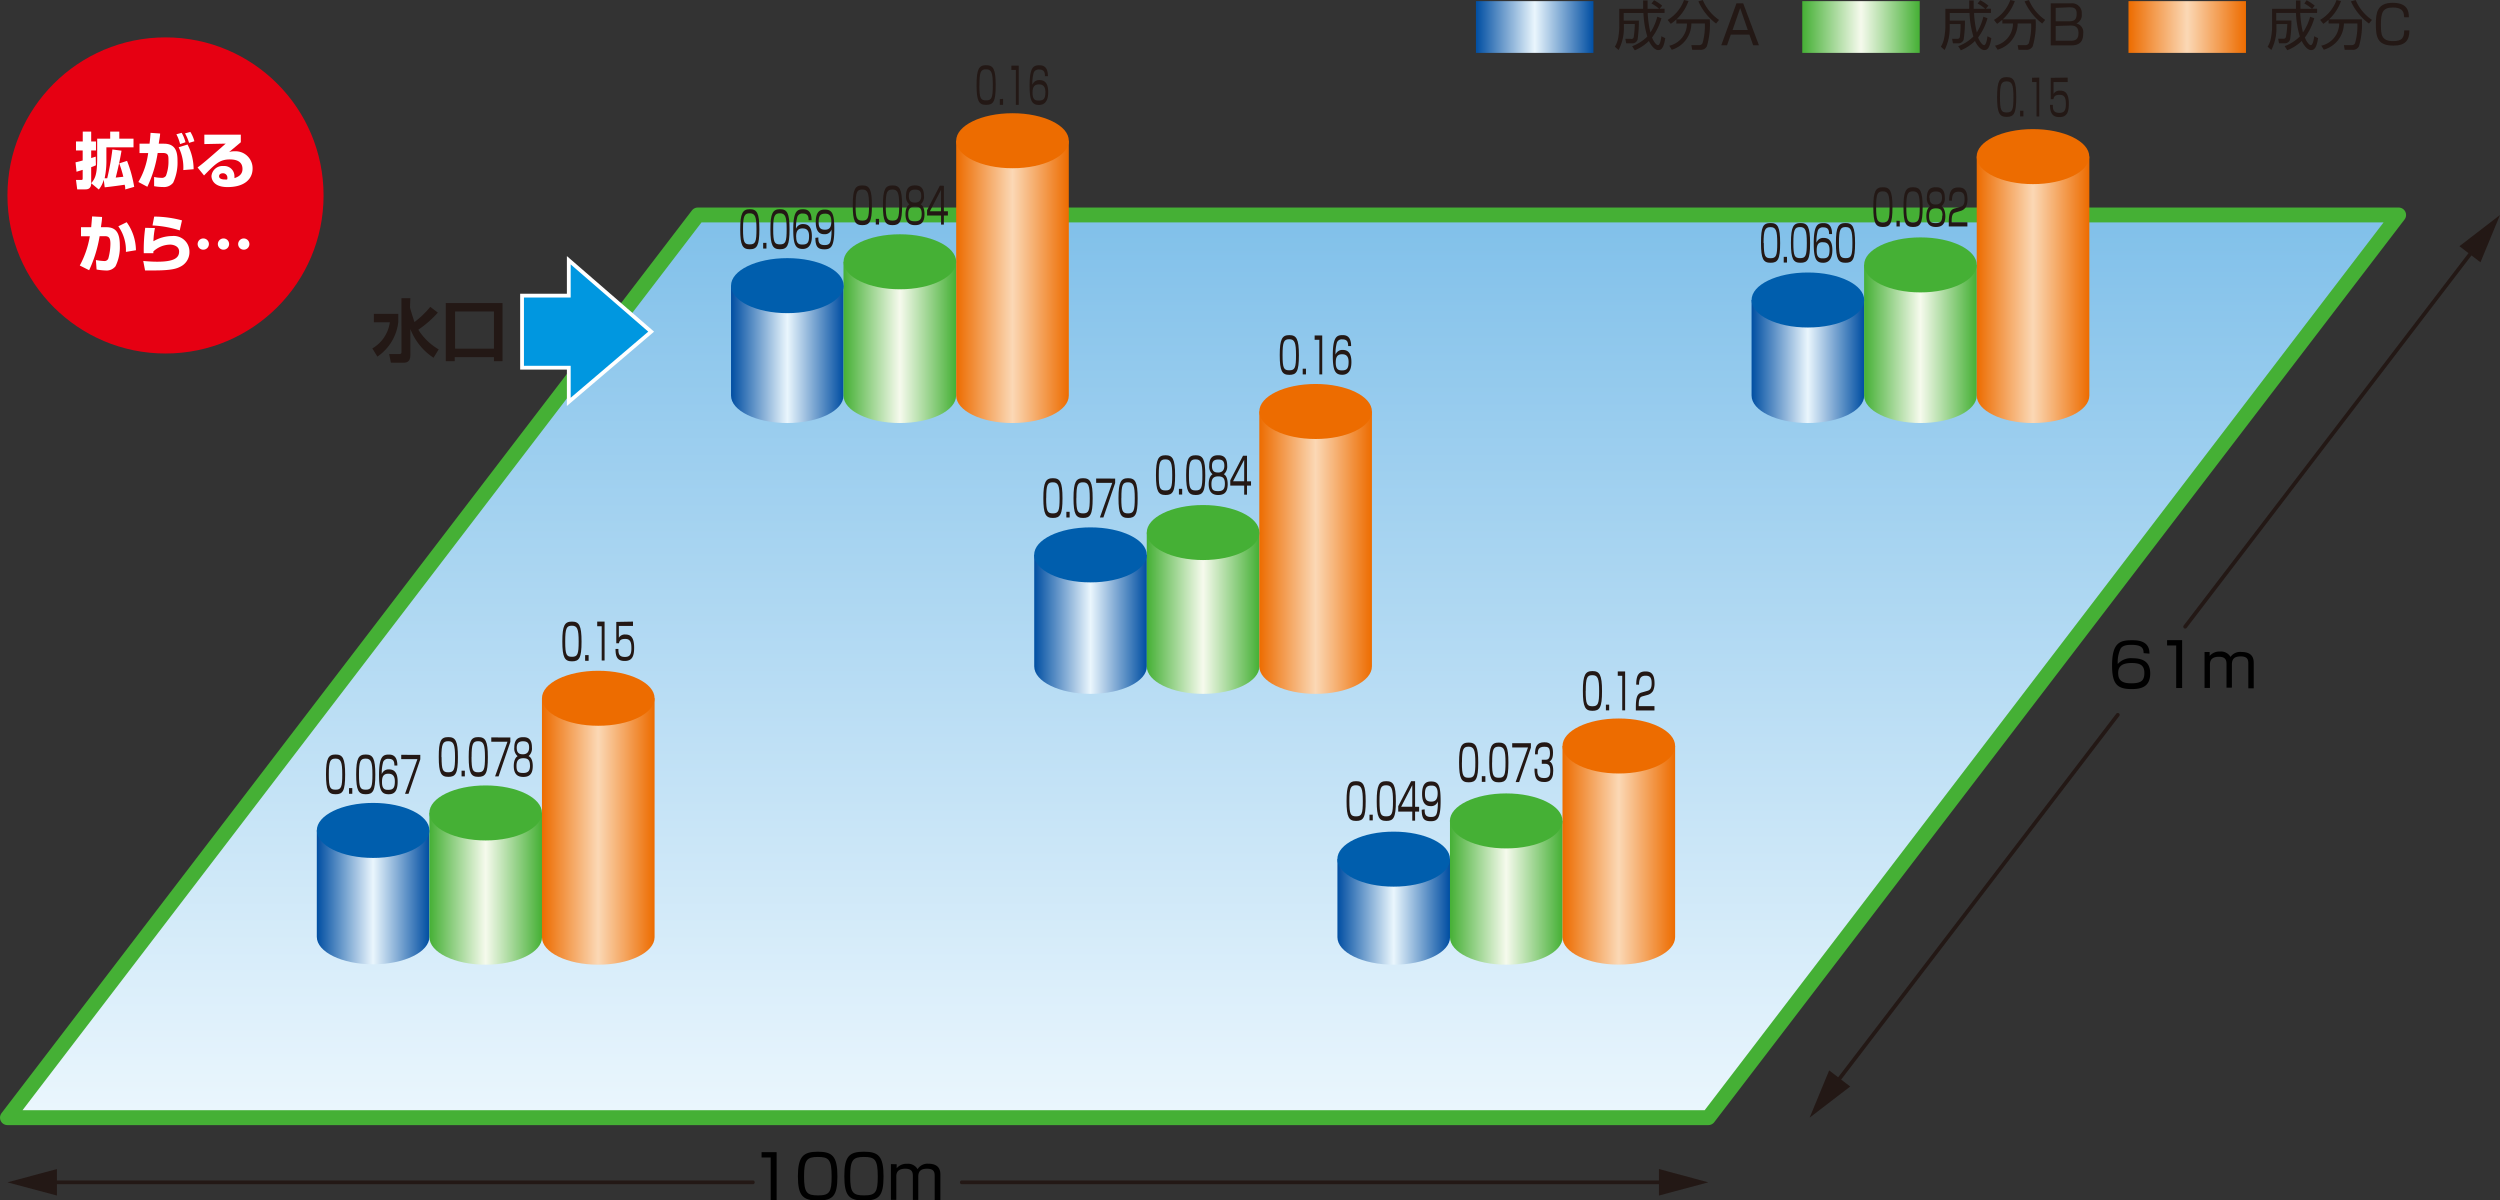 <svg xmlns="http://www.w3.org/2000/svg" xmlns:xlink="http://www.w3.org/1999/xlink" viewBox="0 0 328.99 157.98"><rect x="0" y="0" width="328.99" height="157.98" fill="#333333" stroke="none"/><defs><style>.cls-1{isolation:isolate;}.cls-2{stroke:#45b035;stroke-width:1.96px;fill:url(#linear-gradient);}.cls-2,.cls-9{stroke-linecap:round;stroke-linejoin:round;}.cls-3{fill:#231815;}.cls-4,.cls-6,.cls-9{fill:none;}.cls-4{stroke:#fff;stroke-width:2px;}.cls-5{fill:#0097e0;}.cls-6{stroke:#0097e0;}.cls-7{fill:#e60012;}.cls-8{fill:#fff;}.cls-9{stroke:#231815;stroke-width:0.5px;}.cls-10{fill:url(#linear-gradient-2);}.cls-11{fill:url(#名称未設定グラデーション_22);}.cls-12{fill:url(#名称未設定グラデーション_32);}.cls-13{fill:#005ead;}.cls-14{fill:#45b035;}.cls-15{fill:#ed6c00;}.cls-16{mix-blend-mode:multiply;}.cls-17{fill:url(#linear-gradient-3);}.cls-18{fill:url(#名称未設定グラデーション_22-2);}.cls-19{fill:url(#名称未設定グラデーション_32-2);}.cls-20{fill:url(#linear-gradient-4);}.cls-21{fill:url(#名称未設定グラデーション_22-3);}.cls-22{fill:url(#名称未設定グラデーション_32-3);}.cls-23{fill:url(#linear-gradient-5);}.cls-24{fill:url(#名称未設定グラデーション_22-4);}.cls-25{fill:url(#名称未設定グラデーション_32-4);}.cls-26{fill:url(#linear-gradient-6);}.cls-27{fill:url(#名称未設定グラデーション_22-5);}.cls-28{fill:url(#名称未設定グラデーション_32-5);}.cls-29{fill:url(#linear-gradient-7);}.cls-30{fill:url(#名称未設定グラデーション_22-6);}.cls-31{fill:url(#名称未設定グラデーション_32-6);}</style><linearGradient id="linear-gradient" x1="143.9" y1="146.5" x2="143.9" y2="30.48" gradientTransform="matrix(1, 0, -0.27, 1, 37.99, -0.2)" gradientUnits="userSpaceOnUse"><stop offset="0" stop-color="#eaf6fd"/><stop offset="1" stop-color="#82c1ea"/></linearGradient><linearGradient id="linear-gradient-2" x1="521.91" y1="41.64" x2="536.72" y2="41.64" gradientTransform="translate(-291.41 6.13)" gradientUnits="userSpaceOnUse"><stop offset="0" stop-color="#004ea2"/><stop offset="0.5" stop-color="#eaf6fd"/><stop offset="1" stop-color="#004ea2"/></linearGradient><linearGradient id="名称未設定グラデーション_22" x1="536.72" y1="39.34" x2="551.53" y2="39.34" gradientTransform="translate(-291.41 6.13)" gradientUnits="userSpaceOnUse"><stop offset="0" stop-color="#45b035"/><stop offset="0.5" stop-color="#f6faed"/><stop offset="1" stop-color="#45b035"/></linearGradient><linearGradient id="名称未設定グラデーション_32" x1="125.83" y1="32.67" x2="140.64" y2="32.67" gradientTransform="translate(134.3 5.67)" gradientUnits="userSpaceOnUse"><stop offset="0" stop-color="#ed6c00"/><stop offset="0.5" stop-color="#fbd8b5"/><stop offset="1" stop-color="#ed6c00"/></linearGradient><linearGradient id="linear-gradient-3" x1="581.16" y1="42.8" x2="595.98" y2="42.8" gradientTransform="translate(-405.17 77.4)" xlink:href="#linear-gradient-2"/><linearGradient id="名称未設定グラデーション_22-2" x1="595.98" y1="40.28" x2="610.79" y2="40.28" gradientTransform="translate(-405.17 77.4)" xlink:href="#名称未設定グラデーション_22"/><linearGradient id="名称未設定グラデーション_32-2" x1="260.13" y1="35.82" x2="274.94" y2="35.82" gradientTransform="translate(-54.51 76.94)" xlink:href="#名称未設定グラデーション_32"/><linearGradient id="linear-gradient-4" x1="640.42" y1="40.6" x2="655.23" y2="40.6" gradientTransform="translate(-504.32 41.77)" xlink:href="#linear-gradient-2"/><linearGradient id="名称未設定グラデーション_22-3" x1="655.23" y1="39.13" x2="670.05" y2="39.13" gradientTransform="translate(-504.32 41.77)" xlink:href="#名称未設定グラデーション_22"/><linearGradient id="名称未設定グラデーション_32-3" x1="165.72" y1="67.26" x2="180.54" y2="67.26" gradientTransform="translate(0 5.67)" xlink:href="#名称未設定グラデーション_32"/><linearGradient id="linear-gradient-5" x1="699.67" y1="40.7" x2="714.49" y2="40.7" gradientTransform="translate(-603.47 6.13)" xlink:href="#linear-gradient-2"/><linearGradient id="名称未設定グラデーション_22-4" x1="714.49" y1="39.13" x2="729.3" y2="39.13" gradientTransform="translate(-603.47 6.13)" xlink:href="#名称未設定グラデーション_22"/><linearGradient id="名称未設定グラデーション_32-4" x1="71.32" y1="102.9" x2="86.14" y2="102.9" gradientTransform="translate(54.51 -65.6)" xlink:href="#名称未設定グラデーション_32"/><linearGradient id="linear-gradient-6" x1="758.93" y1="40.91" x2="773.74" y2="40.91" gradientTransform="translate(-717.24 77.4)" xlink:href="#linear-gradient-2"/><linearGradient id="名称未設定グラデーション_22-5" x1="773.74" y1="39.76" x2="788.56" y2="39.76" gradientTransform="translate(-717.24 77.4)" xlink:href="#名称未設定グラデーション_22"/><linearGradient id="名称未設定グラデーション_32-5" x1="205.62" y1="103.95" x2="220.43" y2="103.95" gradientTransform="translate(-134.3 5.67)" xlink:href="#名称未設定グラデーション_32"/><linearGradient id="linear-gradient-7" x1="194.23" y1="3.55" x2="209.7" y2="3.55" gradientTransform="matrix(1, 0, 0, 1, 0, 0)" xlink:href="#linear-gradient-2"/><linearGradient id="名称未設定グラデーション_22-6" x1="237.17" y1="3.55" x2="252.63" y2="3.55" gradientTransform="matrix(1, 0, 0, 1, 0, 0)" xlink:href="#名称未設定グラデーション_22"/><linearGradient id="名称未設定グラデーション_32-6" x1="280.1" y1="3.55" x2="295.56" y2="3.55" gradientTransform="matrix(1, 0, 0, 1, 0, 0)" xlink:href="#名称未設定グラデーション_32"/></defs><title>p2_1</title><g class="cls-1"><g id="レイヤー_2" data-name="レイヤー 2"><g id="レイヤー_1-2" data-name="レイヤー 1"><polygon class="cls-2" points="224.81 147.08 0.98 147.08 91.83 28.29 315.65 28.29 224.81 147.08"/><path class="cls-3" d="M49.2,41.5h3.21v1.12a6.34,6.34,0,0,1-2.75,4.51L49,46.05a4.71,4.71,0,0,0,2.3-3.44H49.2Zm4.76-1a1.11,1.11,0,0,0,0,.17c0,.12.57,1.88.58,1.91a11.84,11.84,0,0,0,2.08-2l1,.76a14.18,14.18,0,0,1-2.57,2.25,7.82,7.82,0,0,0,2.68,2.59l-.68,1.1A8,8,0,0,1,54,43.5v3.43c0,.85-.45,1-.89,1H51.44l-.23-1.14h1.36c.17,0,.26-.08.26-.24V39.44H54Z" transform="translate(0 -0.2)"/><path class="cls-3" d="M65,47.73V47.2H59.84v.53H58.66V40.08h7.47v7.65Zm-5.11-6.54v4.89H65V41.19Z" transform="translate(0 -0.2)"/><polygon class="cls-4" points="84.54 43.64 75.6 35.89 75.6 39.65 69.45 39.65 69.45 47.64 75.6 47.64 75.6 51.26 84.54 43.64"/><polygon class="cls-5" points="84.54 43.64 75.6 35.89 75.6 39.65 69.45 39.65 69.45 47.64 75.6 47.64 75.6 51.26 84.54 43.64"/><polygon class="cls-6" points="84.54 43.64 75.6 35.89 75.6 39.65 69.45 39.65 69.45 47.64 75.6 47.64 75.6 51.26 84.54 43.64"/><circle class="cls-7" cx="21.78" cy="25.72" r="20.8"/><path class="cls-8" d="M12.62,21.95a6.16,6.16,0,0,1-.62.25v2.13c0,.79-.57.79-.78.79H10.16L10,23.88h.59c.26,0,.29,0,.29-.26V22.55l-.81.25-.13-1.24c.27-.06.44-.1.94-.24V20H10V18.82h.89v-1.3H12v1.3h.63V20H12v1l.6-.19Zm4.1-.58a17,17,0,0,1,.94,3.42l-1.18.34c0-.25,0-.39-.08-.62-.38.06-1.81.26-2.62.34l-.13-1A3.29,3.29,0,0,1,13,25.14l-1-.83c.45-.54.79-1,.79-3.22V18.45H14.5v-.93h1.2v.93h1.87v1.14H14v1.53a11.2,11.2,0,0,1-.23,2.54l.34,0a34,34,0,0,0,.68-3.79l1.2.16c-.25,1.58-.73,3.4-.76,3.54l1-.11a15,15,0,0,0-.54-1.76Z" transform="translate(0 -0.2)"/><path class="cls-8" d="M21.07,17.77c0,.31-.08.66-.18,1.34h.69c1.59,0,1.78,1.18,1.78,2.26a6.27,6.27,0,0,1-.57,2.87,1.53,1.53,0,0,1-1.35.57,6.17,6.17,0,0,1-1.16-.11l0-1.21a4.71,4.71,0,0,0,.94.11.63.63,0,0,0,.62-.27,5.25,5.25,0,0,0,.33-2c0-.64,0-1-.78-1h-.64a15.9,15.9,0,0,1-1.36,4.45l-1.18-.63a10.06,10.06,0,0,0,1.29-3.81l-1.14,0V19.11h1.32c.07-.58.11-1.06.13-1.43Zm2.63,1.39a5.62,5.62,0,0,0-.49-1.29l.7-.19a5,5,0,0,1,.5,1.24Zm.42,3.42a6,6,0,0,0-.61-3l1.17-.36a7.09,7.09,0,0,1,.8,3.25ZM24.88,19a6.11,6.11,0,0,0-.53-1.25l.7-.19a4.34,4.34,0,0,1,.53,1.23Z" transform="translate(0 -0.2)"/><path class="cls-8" d="M31.69,17.92v1l-1.54,1.29a2,2,0,0,1,.71-.1,2.24,2.24,0,0,1,2.38,2.28c0,1.32-1,2.43-3.3,2.43-2.07,0-2.11-1.29-2.11-1.46a1.45,1.45,0,0,1,1.58-1.31,1.33,1.33,0,0,1,1.44,1.32,1.54,1.54,0,0,1,0,.27c.68-.21,1.06-.59,1.06-1.2s-.3-1.26-1.66-1.26-1.93.61-3.4,2.11L26,22.24c.66-.5,1-.76,3.7-3.14l-2.81.06V17.92Zm-1.77,5.69a.57.57,0,0,0-.58-.61c-.3,0-.51.15-.51.39,0,.41.58.43.76.43a1.46,1.46,0,0,0,.3,0A.75.75,0,0,0,29.93,23.61Z" transform="translate(0 -0.2)"/><path class="cls-8" d="M13.43,28.75c0,.37-.07.78-.15,1.35H14c1.35,0,1.77.87,1.77,2.42a5.67,5.67,0,0,1-.57,2.72,1.49,1.49,0,0,1-1.23.56,9.39,9.39,0,0,1-1.26-.13l-.09-1.25a7.52,7.52,0,0,0,1.08.13.53.53,0,0,0,.56-.35,7.49,7.49,0,0,0,.27-1.92c0-.74-.18-1-.72-1h-.7a17,17,0,0,1-1.38,4.48l-1.23-.62a12.39,12.39,0,0,0,1.32-3.85H10.66V30.1H12c.06-.66.08-.91.12-1.42Zm3.14,4.6a5.45,5.45,0,0,0-1-3.37l1.1-.54a6.47,6.47,0,0,1,1.22,3.69Z" transform="translate(0 -0.2)"/><path class="cls-8" d="M20.39,30.21a11,11,0,0,0-.2,1.74,4.92,4.92,0,0,1,2.48-.69,2.06,2.06,0,0,1,2.26,2.06,2.12,2.12,0,0,1-1.25,2c-.38.19-1,.47-3.37.47-.74,0-.9,0-1.22,0l-.24-1.25c.81.08,1.41.1,1.85.1,2.28,0,2.87-.54,2.87-1.34s-.94-.91-1.13-.91a3.29,3.29,0,0,0-2.26.9v.23l-1.26,0a21,21,0,0,1,.19-3.34Zm3.26.31a13.75,13.75,0,0,0-3.58-.65l.22-1.17a14.72,14.72,0,0,1,3.66.5Z" transform="translate(0 -0.2)"/><path class="cls-8" d="M27.49,32.32a.74.74,0,1,1-.74-.74A.73.73,0,0,1,27.49,32.32Zm2.66,0a.74.74,0,1,1-.73-.74A.73.73,0,0,1,30.15,32.32Zm2.67,0a.74.74,0,1,1-.74-.74A.74.74,0,0,1,32.82,32.32Z" transform="translate(0 -0.2)"/><line class="cls-9" x1="278.69" y1="94.07" x2="241.37" y2="142.86"/><line class="cls-9" x1="325.76" y1="32.52" x2="287.56" y2="82.47"/><polygon class="cls-3" points="323.65 32.4 328.99 28.29 326.42 34.52 323.65 32.4"/><polygon class="cls-3" points="240.71 140.86 238.14 147.08 243.48 142.98 240.71 140.86"/><line class="cls-9" x1="126.57" y1="155.59" x2="219.49" y2="155.59"/><line class="cls-9" x1="6.3" y1="155.59" x2="99.07" y2="155.59"/><polygon class="cls-3" points="7.49 157.33 0.98 155.59 7.49 153.84 7.49 157.33"/><polygon class="cls-3" points="218.31 157.33 224.81 155.59 218.31 153.84 218.31 157.33"/><path d="M282.09,86.15c0-.58-.17-1.09-1.56-1.09-.43,0-1.18,0-1.48.52a4.13,4.13,0,0,0-.36,2,2.32,2.32,0,0,1,1.94-.76c1.11,0,2.33.3,2.33,2,0,1.86-1.32,2.06-2.45,2.06-1.94,0-2.57-.7-2.57-3.13,0-3,1.06-3.3,2.62-3.3.62,0,2.33,0,2.3,1.77Zm-3.34,2.7c0,1.17,1,1.27,1.71,1.27,1.34,0,1.73-.37,1.73-1.38,0-1.17-.83-1.29-1.73-1.29C278.84,87.46,278.74,88.26,278.74,88.85Z" transform="translate(0 -0.2)"/><path d="M287.16,84.44v6.3h-.78v-5.6h-1.2v-.7Z" transform="translate(0 -0.2)"/><path d="M290.78,86l0,.52a1.69,1.69,0,0,1,1.37-.58,1.44,1.44,0,0,1,1.38.71A1.53,1.53,0,0,1,295,86c1.58,0,1.58,1.09,1.58,1.47v3.31h-.71V87.58c0-.43,0-1-1-1-.77,0-1.16.28-1.16,1.06v3.05H293V87.69c0-.46,0-1.06-1-1.06-.66,0-1.18.23-1.18,1v3.1h-.71V86Z" transform="translate(0 -0.2)"/><path d="M102.2,151.82v6.3h-.78v-5.6h-1.2v-.7Z" transform="translate(0 -0.2)"/><path d="M107.62,151.76c1.93,0,2.58.61,2.58,3.25s-.64,3.17-2.58,3.17S105,157.59,105,155,105.7,151.76,107.62,151.76ZM105.81,155c0,2.15.35,2.51,1.85,2.51s1.78-.43,1.78-2.49c0-2.24-.38-2.57-1.82-2.57S105.81,152.85,105.81,155Z" transform="translate(0 -0.2)"/><path d="M113.69,151.76c1.93,0,2.58.61,2.58,3.25s-.64,3.17-2.58,3.17-2.58-.59-2.58-3.21S111.77,151.76,113.69,151.76ZM111.88,155c0,2.15.35,2.51,1.85,2.51s1.78-.43,1.78-2.49c0-2.24-.38-2.57-1.82-2.57S111.88,152.85,111.88,155Z" transform="translate(0 -0.2)"/><path d="M118,153.41l0,.52a1.69,1.69,0,0,1,1.37-.58,1.44,1.44,0,0,1,1.38.71,1.53,1.53,0,0,1,1.42-.72c1.58,0,1.58,1.09,1.58,1.47v3.31H123V155c0-.43,0-1-1-1-.77,0-1.16.28-1.16,1.06v3.05h-.71v-3.05c0-.46,0-1.06-1-1.06-.66,0-1.18.23-1.18,1v3.1h-.71v-4.71Z" transform="translate(0 -0.2)"/><path class="cls-10" d="M230.5,39.68V52.25c0,2,3.32,3.62,7.41,3.62s7.41-1.62,7.41-3.62V39.68Z" transform="translate(0 -0.2)"/><path class="cls-11" d="M245.31,35.06V52.25c0,2,3.32,3.62,7.41,3.62s7.41-1.62,7.41-3.62V35.06Z" transform="translate(0 -0.2)"/><path class="cls-12" d="M260.13,20.81V52.25c0,2,3.32,3.62,7.41,3.62s7.41-1.62,7.41-3.62V20.81Z" transform="translate(0 -0.2)"/><ellipse class="cls-13" cx="237.91" cy="39.48" rx="7.41" ry="3.62"/><ellipse class="cls-14" cx="252.72" cy="34.86" rx="7.41" ry="3.62"/><ellipse class="cls-15" cx="267.53" cy="20.61" rx="7.41" ry="3.62"/><g class="cls-16"><path class="cls-3" d="M233,29.55c.94,0,1.26.49,1.26,2.65s-.31,2.58-1.26,2.58-1.26-.48-1.26-2.61S232,29.55,233,29.55Zm-.89,2.63c0,1.75.17,2,.9,2s.87-.35.87-2-.18-2.09-.89-2.09S232.08,30.44,232.08,32.17Z" transform="translate(0 -0.2)"/><path class="cls-3" d="M235.16,34v.75h-.43V34Z" transform="translate(0 -0.2)"/><path class="cls-3" d="M236.94,29.55c.94,0,1.26.49,1.26,2.65s-.31,2.58-1.26,2.58-1.26-.48-1.26-2.61S236,29.55,236.94,29.55ZM236,32.17c0,1.75.17,2,.9,2s.87-.35.87-2-.18-2.09-.89-2.09S236,30.44,236,32.17Z" transform="translate(0 -0.2)"/><path class="cls-3" d="M240.7,31c0-.47-.08-.88-.76-.88a.68.68,0,0,0-.72.42,5.36,5.36,0,0,0-.18,1.59.94.94,0,0,1,.95-.62c.54,0,1.14.24,1.14,1.6s-.64,1.67-1.2,1.67c-.95,0-1.25-.57-1.25-2.54,0-2.44.52-2.68,1.28-2.68.3,0,1.14,0,1.13,1.44Zm-1.63,2.2c0,1,.48,1,.84,1,.66,0,.85-.3.85-1.12s-.41-1-.84-1C239.12,32,239.07,32.7,239.07,33.19Z" transform="translate(0 -0.2)"/><path class="cls-3" d="M242.86,29.55c.94,0,1.26.49,1.26,2.65s-.31,2.58-1.26,2.58-1.26-.48-1.26-2.61S241.92,29.55,242.86,29.55ZM242,32.17c0,1.75.17,2,.9,2s.87-.35.87-2-.18-2.09-.89-2.09S242,30.44,242,32.17Z" transform="translate(0 -0.2)"/></g><g class="cls-16"><path class="cls-3" d="M247.78,24.84c.94,0,1.26.49,1.26,2.65s-.31,2.58-1.26,2.58-1.26-.48-1.26-2.61S246.84,24.84,247.78,24.84Zm-.89,2.63c0,1.75.17,2,.9,2s.87-.35.87-2-.18-2.09-.89-2.09S246.89,25.73,246.89,27.46Z" transform="translate(0 -0.2)"/><path class="cls-3" d="M250,29.26V30h-.43v-.75Z" transform="translate(0 -0.2)"/><path class="cls-3" d="M251.75,24.84c.94,0,1.26.49,1.26,2.65s-.31,2.58-1.26,2.58-1.26-.48-1.26-2.61S250.81,24.84,251.75,24.84Zm-.89,2.63c0,1.75.17,2,.9,2s.87-.35.87-2-.18-2.09-.89-2.09S250.86,25.73,250.86,27.46Z" transform="translate(0 -0.2)"/><path class="cls-3" d="M256,28.63c0,1.2-.58,1.44-1.25,1.44s-1.25-.29-1.25-1.44c0-.13,0-1,.51-1.29a1.31,1.31,0,0,1-.44-1.14c0-1.3.76-1.36,1.18-1.36s1.18.07,1.18,1.36a1.31,1.31,0,0,1-.44,1.14C255.95,27.58,256,28.44,256,28.63Zm-.37-.06c0-.77-.32-.95-.88-.95s-.89.24-.89,1,.21.94.89.94S255.59,29.23,255.59,28.56Zm-1.7-2.32c0,.83.49.86.84.86s.79-.17.79-.88c0-.55-.18-.83-.81-.83S253.89,25.74,253.89,26.24Z" transform="translate(0 -0.2)"/><path class="cls-3" d="M257.37,28.15c-.29.08-.54.18-.54,1.15v.15h2.07V30h-2.45v-.37c0-1.39.19-1.85.8-2l.7-.2c.36-.1.58-.3.58-1s-.18-1-.79-1-.86.31-.87,1.18h-.37c0-1.26.34-1.74,1.21-1.74.5,0,1.2.09,1.2,1.56a2.25,2.25,0,0,1-.2,1,1.2,1.2,0,0,1-.65.51Z" transform="translate(0 -0.2)"/></g><g class="cls-16"><path class="cls-3" d="M264.07,10.35c.94,0,1.26.49,1.26,2.65s-.31,2.58-1.26,2.58-1.26-.48-1.26-2.61S263.14,10.35,264.07,10.35ZM263.19,13c0,1.75.17,2,.9,2s.87-.35.87-2-.18-2.09-.89-2.09S263.19,11.24,263.19,13Z" transform="translate(0 -0.2)"/><path class="cls-3" d="M266.27,14.77v.75h-.43v-.75Z" transform="translate(0 -0.2)"/><path class="cls-3" d="M268.36,10.41v5.12H268V11h-.59v-.57Z" transform="translate(0 -0.2)"/><path class="cls-3" d="M272.1,10.41V11h-1.86l0,1.55a.92.92,0,0,1,.88-.42c.56,0,1.13.24,1.13,1.73,0,1.09-.24,1.75-1.23,1.75S269.79,15,269.77,14h.38c0,.51,0,1.05.85,1.05.59,0,.86-.25.86-1.13,0-.7-.09-1.24-.8-1.24s-.76.28-.84.57h-.35l0-2.81Z" transform="translate(0 -0.2)"/></g><path class="cls-17" d="M176,113.26v10.27c0,2,3.32,3.62,7.41,3.62s7.41-1.62,7.41-3.62V113.26Z" transform="translate(0 -0.2)"/><path class="cls-18" d="M190.81,108.23v15.3c0,2,3.32,3.62,7.41,3.62s7.41-1.62,7.41-3.62v-15.3Z" transform="translate(0 -0.2)"/><path class="cls-19" d="M205.62,98.37v25.15c0,2,3.32,3.62,7.41,3.62s7.41-1.62,7.41-3.62V98.37Z" transform="translate(0 -0.2)"/><ellipse class="cls-13" cx="183.4" cy="113.06" rx="7.41" ry="3.62"/><ellipse class="cls-14" cx="198.21" cy="108.03" rx="7.41" ry="3.62"/><ellipse class="cls-15" cx="213.03" cy="98.17" rx="7.41" ry="3.62"/><g class="cls-16"><path class="cls-3" d="M178.46,103c.94,0,1.26.49,1.26,2.65s-.31,2.58-1.26,2.58-1.26-.48-1.26-2.61S177.52,103,178.46,103Zm-.89,2.63c0,1.75.17,2,.9,2s.87-.35.87-2-.18-2.09-.89-2.09S177.57,103.88,177.57,105.62Z" transform="translate(0 -0.2)"/><path class="cls-3" d="M180.65,107.41v.75h-.43v-.75Z" transform="translate(0 -0.2)"/><path class="cls-3" d="M182.43,103c.94,0,1.26.49,1.26,2.65s-.31,2.58-1.26,2.58-1.26-.48-1.26-2.61S181.49,103,182.43,103Zm-.89,2.63c0,1.75.17,2,.9,2s.87-.35.87-2-.18-2.09-.89-2.09S181.54,103.88,181.54,105.62Z" transform="translate(0 -0.2)"/><path class="cls-3" d="M186.22,103v3.37h.53V107h-.53v1.2h-.37V107H184v-.7L185.7,103Zm-.37.53-1.46,2.83h1.46Z" transform="translate(0 -0.2)"/><path class="cls-3" d="M187.48,106.71c0,.49,0,1,.82,1,.56,0,.71-.19.81-.62a6.34,6.34,0,0,0,.1-1.43.89.89,0,0,1-.93.62c-.28,0-1.14,0-1.14-1.59s.75-1.65,1.2-1.65c1,0,1.24.6,1.24,2.58,0,2.24-.41,2.65-1.28,2.65s-1.2-.3-1.21-1.51Zm1.71-2.13c0-1-.57-1-.82-1-.63,0-.85.27-.85,1.11,0,.68.18,1,.84,1S189.19,105.22,189.19,104.58Z" transform="translate(0 -0.2)"/></g><g class="cls-16"><path class="cls-3" d="M193.27,97.92c.94,0,1.26.49,1.26,2.65s-.31,2.58-1.26,2.58-1.26-.48-1.26-2.61S192.33,97.92,193.27,97.92Zm-.89,2.63c0,1.75.17,2,.9,2s.87-.35.87-2-.18-2.09-.89-2.09S192.39,98.81,192.39,100.55Z" transform="translate(0 -0.2)"/><path class="cls-3" d="M195.47,102.34v.75H195v-.75Z" transform="translate(0 -0.2)"/><path class="cls-3" d="M197.24,97.92c.94,0,1.26.49,1.26,2.65s-.31,2.58-1.26,2.58-1.26-.48-1.26-2.61S196.3,97.92,197.24,97.92Zm-.89,2.63c0,1.75.17,2,.9,2s.87-.35.87-2-.18-2.09-.89-2.09S196.36,98.81,196.36,100.55Z" transform="translate(0 -0.2)"/><path class="cls-3" d="M201.46,98v.58l-1.55,4.54h-.46l1.63-4.56H199V98Z" transform="translate(0 -0.2)"/><path class="cls-3" d="M202.3,101.37c0,.6,0,1.22.86,1.22.49,0,.85-.1.85-.94,0-.33,0-.94-.66-.94h-.46v-.53h.46c.23,0,.62,0,.62-.83s-.29-.88-.75-.88c-.8,0-.86.48-.86,1H202c0-1.06.28-1.59,1.23-1.59.33,0,1.14,0,1.14,1.38,0,.92-.35,1.08-.46,1.13.12.07.49.28.49,1.23,0,1.43-.76,1.49-1.18,1.49-1,0-1.29-.49-1.29-1.77Z" transform="translate(0 -0.2)"/></g><g class="cls-16"><path class="cls-3" d="M209.56,88.51c.94,0,1.26.49,1.26,2.65s-.31,2.58-1.26,2.58-1.26-.48-1.26-2.61S208.63,88.51,209.56,88.51Zm-.89,2.63c0,1.75.17,2,.9,2s.87-.35.87-2-.18-2.09-.89-2.09S208.68,89.4,208.68,91.13Z" transform="translate(0 -0.2)"/><path class="cls-3" d="M211.76,92.93v.75h-.43v-.75Z" transform="translate(0 -0.2)"/><path class="cls-3" d="M213.86,88.56v5.12h-.38V89.13h-.59v-.57Z" transform="translate(0 -0.2)"/><path class="cls-3" d="M216.19,91.82c-.29.08-.54.18-.54,1.15v.15h2.07v.57h-2.45v-.37c0-1.39.19-1.85.8-2l.7-.2c.36-.1.58-.3.58-1s-.18-1-.79-1-.86.31-.87,1.18h-.37c0-1.26.34-1.74,1.21-1.74.5,0,1.2.09,1.2,1.56a2.25,2.25,0,0,1-.2,1,1.2,1.2,0,0,1-.65.51Z" transform="translate(0 -0.2)"/></g><path class="cls-20" d="M136.1,73.22V87.89c0,2,3.32,3.62,7.41,3.62s7.41-1.62,7.41-3.62V73.22Z" transform="translate(0 -0.2)"/><path class="cls-21" d="M150.91,70.28V87.89c0,2,3.32,3.62,7.41,3.62s7.41-1.62,7.41-3.62V70.28Z" transform="translate(0 -0.2)"/><path class="cls-22" d="M165.72,54.35V87.89c0,2,3.32,3.62,7.41,3.62s7.41-1.62,7.41-3.62V54.35Z" transform="translate(0 -0.2)"/><ellipse class="cls-13" cx="143.5" cy="73.02" rx="7.41" ry="3.62"/><ellipse class="cls-14" cx="158.32" cy="70.08" rx="7.41" ry="3.62"/><ellipse class="cls-15" cx="173.13" cy="54.15" rx="7.41" ry="3.62"/><g class="cls-16"><path class="cls-3" d="M138.56,63.13c.94,0,1.26.49,1.26,2.65s-.31,2.58-1.26,2.58-1.26-.48-1.26-2.61S137.63,63.13,138.56,63.13Zm-.89,2.63c0,1.75.17,2,.9,2s.87-.35.87-2-.18-2.09-.89-2.09S137.68,64,137.68,65.76Z" transform="translate(0 -0.2)"/><path class="cls-3" d="M140.76,67.55v.75h-.43v-.75Z" transform="translate(0 -0.2)"/><path class="cls-3" d="M142.53,63.13c.94,0,1.26.49,1.26,2.65s-.31,2.58-1.26,2.58-1.26-.48-1.26-2.61S141.6,63.13,142.53,63.13Zm-.89,2.63c0,1.75.17,2,.9,2s.87-.35.87-2-.18-2.09-.89-2.09S141.65,64,141.65,65.76Z" transform="translate(0 -0.2)"/><path class="cls-3" d="M146.75,63.18v.58l-1.55,4.54h-.46l1.63-4.56h-2.12v-.57Z" transform="translate(0 -0.2)"/><path class="cls-3" d="M148.45,63.13c.94,0,1.26.49,1.26,2.65s-.31,2.58-1.26,2.58-1.26-.48-1.26-2.61S147.52,63.13,148.45,63.13Zm-.89,2.63c0,1.75.17,2,.9,2s.87-.35.87-2-.18-2.09-.89-2.09S147.57,64,147.57,65.76Z" transform="translate(0 -0.2)"/></g><g class="cls-16"><path class="cls-3" d="M153.38,60.11c.94,0,1.26.49,1.26,2.65s-.31,2.58-1.26,2.58-1.26-.48-1.26-2.61S152.44,60.11,153.38,60.11Zm-.89,2.63c0,1.75.17,2,.9,2s.87-.35.87-2-.18-2.09-.89-2.09S152.49,61,152.49,62.74Z" transform="translate(0 -0.2)"/><path class="cls-3" d="M155.57,64.53v.75h-.43v-.75Z" transform="translate(0 -0.2)"/><path class="cls-3" d="M157.35,60.11c.94,0,1.26.49,1.26,2.65s-.31,2.58-1.26,2.58-1.26-.48-1.26-2.61S156.41,60.11,157.35,60.11Zm-.89,2.63c0,1.75.17,2,.9,2s.87-.35.87-2-.18-2.09-.89-2.09S156.46,61,156.46,62.74Z" transform="translate(0 -0.2)"/><path class="cls-3" d="M161.56,63.9c0,1.2-.58,1.44-1.25,1.44s-1.25-.29-1.25-1.44c0-.13,0-1,.51-1.29a1.31,1.31,0,0,1-.44-1.14c0-1.3.76-1.36,1.18-1.36s1.18.07,1.18,1.36a1.31,1.31,0,0,1-.44,1.14C161.54,62.85,161.56,63.71,161.56,63.9Zm-.37-.06c0-.77-.32-.95-.88-.95s-.89.24-.89,1,.21.94.89.94S161.19,64.5,161.19,63.84Zm-1.7-2.32c0,.83.49.86.84.86s.79-.17.79-.88c0-.55-.18-.83-.81-.83S159.49,61,159.49,61.52Z" transform="translate(0 -0.2)"/><path class="cls-3" d="M164.1,60.17v3.37h.53v.56h-.53v1.2h-.37v-1.2H161.9v-.7l1.68-3.23Zm-.37.53-1.46,2.83h1.46Z" transform="translate(0 -0.2)"/></g><g class="cls-16"><path class="cls-3" d="M169.67,44.3c.94,0,1.26.49,1.26,2.65s-.31,2.58-1.26,2.58-1.26-.48-1.26-2.61S168.73,44.3,169.67,44.3Zm-.89,2.63c0,1.75.17,2,.9,2s.87-.35.87-2-.18-2.09-.89-2.09S168.78,45.19,168.78,46.93Z" transform="translate(0 -0.2)"/><path class="cls-3" d="M171.86,48.72v.75h-.43v-.75Z" transform="translate(0 -0.2)"/><path class="cls-3" d="M174,44.35v5.12h-.38V44.92H173v-.57Z" transform="translate(0 -0.2)"/><path class="cls-3" d="M177.41,45.74c0-.47-.08-.88-.76-.88a.68.68,0,0,0-.72.42,5.36,5.36,0,0,0-.18,1.59.94.94,0,0,1,.95-.62c.54,0,1.14.24,1.14,1.6s-.64,1.67-1.2,1.67c-.95,0-1.25-.57-1.25-2.54,0-2.44.52-2.68,1.28-2.68.3,0,1.14,0,1.13,1.44Zm-1.63,2.2c0,1,.48,1,.84,1,.66,0,.85-.3.85-1.12s-.41-1-.84-1C175.82,46.8,175.78,47.46,175.78,47.94Z" transform="translate(0 -0.2)"/></g><path class="cls-23" d="M96.2,37.79V52.25c0,2,3.32,3.62,7.41,3.62S111,54.25,111,52.25V37.79Z" transform="translate(0 -0.2)"/><path class="cls-24" d="M111,34.65V52.25c0,2,3.32,3.62,7.41,3.62s7.41-1.62,7.41-3.62V34.65Z" transform="translate(0 -0.2)"/><path class="cls-25" d="M125.83,18.72V52.25c0,2,3.32,3.62,7.41,3.62s7.41-1.62,7.41-3.62V18.72Z" transform="translate(0 -0.2)"/><ellipse class="cls-13" cx="103.61" cy="37.59" rx="7.41" ry="3.62"/><ellipse class="cls-14" cx="118.42" cy="34.45" rx="7.41" ry="3.62"/><ellipse class="cls-15" cx="133.24" cy="18.52" rx="7.41" ry="3.62"/><g class="cls-16"><path class="cls-3" d="M98.67,27.73c.94,0,1.26.49,1.26,2.65S99.61,33,98.67,33s-1.26-.48-1.26-2.61S97.73,27.73,98.67,27.73Zm-.89,2.63c0,1.75.17,2,.9,2s.87-.35.87-2-.18-2.09-.89-2.09S97.78,28.63,97.78,30.36Z" transform="translate(0 -0.2)"/><path class="cls-3" d="M100.86,32.16v.75h-.43v-.75Z" transform="translate(0 -0.2)"/><path class="cls-3" d="M102.64,27.73c.94,0,1.26.49,1.26,2.65S103.58,33,102.64,33s-1.26-.48-1.26-2.61S101.7,27.73,102.64,27.73Zm-.89,2.63c0,1.75.17,2,.9,2s.87-.35.87-2-.18-2.09-.89-2.09S101.75,28.63,101.75,30.36Z" transform="translate(0 -0.2)"/><path class="cls-3" d="M106.41,29.18c0-.47-.08-.88-.76-.88a.68.68,0,0,0-.72.42,5.36,5.36,0,0,0-.18,1.59.94.94,0,0,1,.95-.62c.54,0,1.14.24,1.14,1.6s-.64,1.67-1.2,1.67c-.95,0-1.25-.57-1.25-2.54,0-2.44.52-2.68,1.28-2.68.3,0,1.14,0,1.13,1.44Zm-1.63,2.2c0,1,.48,1,.84,1,.66,0,.85-.3.85-1.12s-.41-1-.84-1C104.82,30.24,104.77,30.89,104.77,31.38Z" transform="translate(0 -0.2)"/><path class="cls-3" d="M107.69,31.45c0,.49,0,1,.82,1,.56,0,.71-.19.81-.62a6.34,6.34,0,0,0,.1-1.43.89.89,0,0,1-.93.62c-.28,0-1.14,0-1.14-1.59s.75-1.65,1.2-1.65c1,0,1.24.6,1.24,2.58,0,2.24-.41,2.65-1.28,2.65s-1.2-.31-1.21-1.51Zm1.71-2.13c0-1-.57-1-.82-1-.63,0-.85.27-.85,1.11,0,.68.18,1,.84,1S109.4,30,109.4,29.32Z" transform="translate(0 -0.2)"/></g><g class="cls-16"><path class="cls-3" d="M113.48,24.6c.94,0,1.26.49,1.26,2.65s-.31,2.58-1.26,2.58-1.26-.48-1.26-2.61S112.54,24.6,113.48,24.6Zm-.89,2.63c0,1.75.17,2,.9,2s.87-.35.87-2-.18-2.09-.89-2.09S112.6,25.49,112.6,27.22Z" transform="translate(0 -0.2)"/><path class="cls-3" d="M115.68,29v.75h-.43V29Z" transform="translate(0 -0.2)"/><path class="cls-3" d="M117.45,24.6c.94,0,1.26.49,1.26,2.65s-.31,2.58-1.26,2.58-1.26-.48-1.26-2.61S116.51,24.6,117.45,24.6Zm-.89,2.63c0,1.75.17,2,.9,2s.87-.35.87-2-.18-2.09-.89-2.09S116.56,25.49,116.56,27.22Z" transform="translate(0 -0.2)"/><path class="cls-3" d="M121.66,28.39c0,1.2-.58,1.44-1.25,1.44s-1.25-.29-1.25-1.44c0-.13,0-1,.51-1.29a1.31,1.31,0,0,1-.44-1.14c0-1.3.76-1.36,1.18-1.36s1.18.07,1.18,1.36a1.31,1.31,0,0,1-.44,1.14C121.65,27.33,121.66,28.2,121.66,28.39Zm-.37-.06c0-.77-.32-.95-.88-.95s-.89.24-.89,1,.21.94.89.94S121.29,29,121.29,28.32ZM119.6,26c0,.83.49.86.84.86s.79-.17.79-.88c0-.55-.18-.83-.81-.83S119.6,25.49,119.6,26Z" transform="translate(0 -0.2)"/><path class="cls-3" d="M124.21,24.65V28h.53v.56h-.53v1.2h-.37v-1.2H122v-.7l1.68-3.23Zm-.37.53L122.37,28h1.46Z" transform="translate(0 -0.2)"/></g><g class="cls-16"><path class="cls-3" d="M129.77,8.78c.94,0,1.26.49,1.26,2.65S130.72,14,129.77,14s-1.26-.48-1.26-2.61S128.84,8.78,129.77,8.78Zm-.89,2.63c0,1.75.17,2,.9,2s.87-.35.87-2-.18-2.09-.89-2.09S128.89,9.68,128.89,11.41Z" transform="translate(0 -0.2)"/><path class="cls-3" d="M132,13.21V14h-.43v-.75Z" transform="translate(0 -0.2)"/><path class="cls-3" d="M134.06,8.84V14h-.38V9.4h-.59V8.84Z" transform="translate(0 -0.2)"/><path class="cls-3" d="M137.51,10.23c0-.47-.08-.88-.76-.88a.68.68,0,0,0-.72.42,5.36,5.36,0,0,0-.18,1.59.94.94,0,0,1,.95-.62c.54,0,1.14.24,1.14,1.6s-.64,1.67-1.2,1.67c-.95,0-1.25-.57-1.25-2.54,0-2.44.52-2.68,1.28-2.68.3,0,1.14,0,1.13,1.44Zm-1.63,2.2c0,1,.48,1,.84,1,.66,0,.85-.3.85-1.12s-.41-1-.84-1C135.93,11.29,135.88,11.94,135.88,12.42Z" transform="translate(0 -0.2)"/></g><path class="cls-26" d="M41.69,109.48v14c0,2,3.32,3.62,7.41,3.62s7.41-1.62,7.41-3.62v-14Z" transform="translate(0 -0.2)"/><path class="cls-27" d="M56.51,107.18v16.35c0,2,3.32,3.62,7.41,3.62s7.41-1.62,7.41-3.62V107.18Z" transform="translate(0 -0.2)"/><path class="cls-28" d="M71.32,92.09v31.44c0,2,3.32,3.62,7.41,3.62s7.41-1.62,7.41-3.62V92.09Z" transform="translate(0 -0.2)"/><ellipse class="cls-13" cx="49.1" cy="109.28" rx="7.41" ry="3.62"/><ellipse class="cls-14" cx="63.91" cy="106.98" rx="7.41" ry="3.62"/><ellipse class="cls-15" cx="78.73" cy="91.89" rx="7.41" ry="3.62"/><g class="cls-16"><path class="cls-3" d="M44.16,99.49c.94,0,1.26.49,1.26,2.65s-.31,2.58-1.26,2.58-1.26-.48-1.26-2.61S43.22,99.49,44.16,99.49Zm-.89,2.63c0,1.75.17,2,.9,2s.87-.35.87-2-.18-2.09-.89-2.09S43.27,100.38,43.27,102.12Z" transform="translate(0 -0.2)"/><path class="cls-3" d="M46.36,103.91v.75h-.43v-.75Z" transform="translate(0 -0.2)"/><path class="cls-3" d="M48.13,99.49c.94,0,1.26.49,1.26,2.65s-.31,2.58-1.26,2.58-1.26-.48-1.26-2.61S47.19,99.49,48.13,99.49Zm-.89,2.63c0,1.75.17,2,.9,2s.87-.35.87-2-.18-2.09-.89-2.09S47.24,100.38,47.24,102.12Z" transform="translate(0 -0.2)"/><path class="cls-3" d="M51.9,100.94c0-.47-.08-.88-.76-.88a.68.68,0,0,0-.72.42,5.36,5.36,0,0,0-.18,1.59.94.94,0,0,1,.95-.62c.54,0,1.14.24,1.14,1.6,0,1.51-.64,1.67-1.2,1.67-.95,0-1.25-.57-1.25-2.54,0-2.44.52-2.68,1.28-2.68.3,0,1.14,0,1.13,1.44Zm-1.63,2.2c0,1,.48,1,.84,1,.66,0,.85-.3.85-1.12s-.41-1-.84-1C50.31,102,50.27,102.65,50.27,103.13Z" transform="translate(0 -0.2)"/><path class="cls-3" d="M55.31,99.54v.58l-1.55,4.54h-.46l1.63-4.56H52.8v-.57Z" transform="translate(0 -0.2)"/></g><g class="cls-16"><path class="cls-3" d="M59,97.2c.94,0,1.26.49,1.26,2.65s-.31,2.58-1.26,2.58-1.26-.48-1.26-2.61S58,97.2,59,97.2Zm-.89,2.63c0,1.75.17,2,.9,2s.87-.35.87-2-.18-2.09-.89-2.09S58.09,98.09,58.09,99.83Z" transform="translate(0 -0.2)"/><path class="cls-3" d="M61.17,101.62v.75h-.43v-.75Z" transform="translate(0 -0.2)"/><path class="cls-3" d="M62.94,97.2c.94,0,1.26.49,1.26,2.65s-.31,2.58-1.26,2.58-1.26-.48-1.26-2.61S62,97.2,62.94,97.2Zm-.89,2.63c0,1.75.17,2,.9,2s.87-.35.87-2-.18-2.09-.89-2.09S62.06,98.09,62.06,99.83Z" transform="translate(0 -0.2)"/><path class="cls-3" d="M67.16,97.25v.58l-1.55,4.54h-.46l1.63-4.56H64.65v-.57Z" transform="translate(0 -0.2)"/><path class="cls-3" d="M70.11,101c0,1.2-.58,1.44-1.25,1.44s-1.25-.29-1.25-1.44c0-.13,0-1,.51-1.29a1.31,1.31,0,0,1-.44-1.14c0-1.3.76-1.36,1.18-1.36S70,97.27,70,98.56a1.31,1.31,0,0,1-.44,1.14C70.1,99.94,70.11,100.8,70.11,101Zm-.37-.07c0-.77-.32-.95-.88-.95s-.89.24-.89,1,.21.94.89.94S69.75,101.59,69.75,100.92ZM68,98.6c0,.83.49.86.84.86s.79-.17.79-.88c0-.55-.18-.83-.81-.83S68,98.1,68,98.6Z" transform="translate(0 -0.2)"/></g><g class="cls-16"><path class="cls-3" d="M75.27,82c.94,0,1.26.49,1.26,2.65s-.31,2.58-1.26,2.58S74,86.74,74,84.6,74.33,82,75.27,82Zm-.89,2.63c0,1.75.17,2,.9,2s.87-.35.87-2-.18-2.09-.89-2.09S74.38,82.88,74.38,84.62Z" transform="translate(0 -0.2)"/><path class="cls-3" d="M77.46,86.41v.75H77v-.75Z" transform="translate(0 -0.2)"/><path class="cls-3" d="M79.56,82v5.12h-.38V82.61h-.59V82Z" transform="translate(0 -0.2)"/><path class="cls-3" d="M83.3,82v.57H81.44l0,1.55a.92.92,0,0,1,.88-.42c.56,0,1.13.24,1.13,1.73,0,1.09-.24,1.75-1.23,1.75S81,86.64,81,85.6h.38c0,.51,0,1.05.85,1.05.59,0,.86-.25.86-1.13,0-.7-.09-1.24-.8-1.24s-.76.28-.84.57h-.35l0-2.81Z" transform="translate(0 -0.2)"/></g><rect class="cls-29" x="194.23" y="0.15" width="15.46" height="6.81"/><path class="cls-3" d="M217.67.23a6.07,6.07,0,0,1,1.07.72l-.34.4h.65V1.9h-2.22a13.16,13.16,0,0,0,.36,2.57,6.88,6.88,0,0,0,.9-2.07l.55.2a7.86,7.86,0,0,1-1.24,2.54c.18.45.53,1,.79,1s.4-.8.44-1.17l.51.25c-.21,1.42-.59,1.57-.92,1.57-.62,0-1.15-1-1.23-1.2a5.76,5.76,0,0,1-1.86,1.23l-.35-.54a5.57,5.57,0,0,0,2-1.27,12.22,12.22,0,0,1-.51-3.1h-2.6v1h2a16.54,16.54,0,0,1-.17,2.49.71.71,0,0,1-.75.5H214l-.11-.59h.69A.31.31,0,0,0,215,5a11.28,11.28,0,0,0,.13-1.64h-1.43v.49A6.22,6.22,0,0,1,213,6.78l-.49-.43a3.46,3.46,0,0,0,.43-1.11,9.73,9.73,0,0,0,.15-1.39V1.36h3.14c0-.53,0-.78,0-1.1h.59c0,.31,0,.6,0,1.1h1.51a5.29,5.29,0,0,0-1-.7Z" transform="translate(0 -0.2)"/><path class="cls-3" d="M219.45,2.82A5,5,0,0,0,221.61.2l.59.14a6.08,6.08,0,0,1-2.33,3Zm3.23,3.93-.1-.61h1a.5.5,0,0,0,.46-.24,8.19,8.19,0,0,0,.31-2.61h-1.77A3.64,3.64,0,0,1,220,6.75l-.33-.53A3,3,0,0,0,222,3.3h-1.4V2.74H225a10.14,10.14,0,0,1-.38,3.55.89.89,0,0,1-.92.46Zm1.4-6.54a6,6,0,0,0,2.14,2.61l-.39.48A7.45,7.45,0,0,1,223.5.38Z" transform="translate(0 -0.2)"/><path class="cls-3" d="M231.47,6.16h-.76l-.5-1.41h-2.44l-.5,1.41h-.76l2-5.52h.89ZM229,1.26l-1,2.89h2Z" transform="translate(0 -0.2)"/><rect class="cls-30" x="237.17" y="0.15" width="15.46" height="6.81"/><path class="cls-3" d="M260.6.23a6.07,6.07,0,0,1,1.07.72l-.34.4H262V1.9h-2.22a13.16,13.16,0,0,0,.36,2.57A6.88,6.88,0,0,0,261,2.4l.55.2a7.86,7.86,0,0,1-1.24,2.54c.18.45.53,1,.79,1s.4-.8.44-1.17l.51.25c-.21,1.42-.59,1.57-.92,1.57-.62,0-1.15-1-1.23-1.2a5.76,5.76,0,0,1-1.86,1.23l-.35-.54a5.57,5.57,0,0,0,2-1.27,12.22,12.22,0,0,1-.51-3.1h-2.6v1h2a16.54,16.54,0,0,1-.17,2.49.71.71,0,0,1-.75.5H257l-.11-.59h.69a.31.31,0,0,0,.33-.26A11.28,11.28,0,0,0,258,3.37h-1.43v.49a6.22,6.22,0,0,1-.67,2.92l-.49-.43a3.46,3.46,0,0,0,.43-1.11A9.73,9.73,0,0,0,256,3.86V1.36h3.14c0-.53,0-.78,0-1.1h.59c0,.31,0,.6,0,1.1h1.51a5.29,5.29,0,0,0-1-.7Z" transform="translate(0 -0.2)"/><path class="cls-3" d="M262.39,2.82A5,5,0,0,0,264.55.2l.59.14a6.08,6.08,0,0,1-2.33,3Zm3.23,3.93-.1-.61h1a.5.5,0,0,0,.46-.24,8.19,8.19,0,0,0,.31-2.61h-1.77a3.64,3.64,0,0,1-2.65,3.45l-.33-.53a3,3,0,0,0,2.36-2.92h-1.4V2.74h4.38a10.14,10.14,0,0,1-.38,3.55.89.89,0,0,1-.92.46ZM267,.21a6,6,0,0,0,2.14,2.61l-.39.48A7.45,7.45,0,0,1,266.43.38Z" transform="translate(0 -0.2)"/><path class="cls-3" d="M272.52.64a1.28,1.28,0,0,1,1.43,1.42,1.17,1.17,0,0,1-.71,1.23,1.16,1.16,0,0,1,.9,1.32c0,.73-.19,1.56-1.54,1.56h-2.73V.64Zm-2,.6V3h1.76c.69,0,1-.22,1-1s-.43-.84-1-.84Zm0,2.38V5.56h2c.62,0,1-.21,1-1,0-1-.7-1-1.09-1Z" transform="translate(0 -0.2)"/><rect class="cls-31" x="280.1" y="0.15" width="15.46" height="6.81"/><path class="cls-3" d="M303.54.23a6.07,6.07,0,0,1,1.07.72l-.34.4h.65V1.9H302.7a13.16,13.16,0,0,0,.36,2.57A6.88,6.88,0,0,0,304,2.4l.55.2a7.86,7.86,0,0,1-1.24,2.54c.18.45.53,1,.79,1s.4-.8.44-1.17l.51.25c-.21,1.42-.59,1.57-.92,1.57-.62,0-1.15-1-1.23-1.2A5.76,5.76,0,0,1,301,6.81l-.35-.54a5.57,5.57,0,0,0,2-1.27,12.22,12.22,0,0,1-.51-3.1h-2.6v1h2a16.54,16.54,0,0,1-.17,2.49.71.71,0,0,1-.75.5h-.71l-.11-.59h.69a.31.31,0,0,0,.33-.26A11.28,11.28,0,0,0,301,3.37h-1.43v.49a6.22,6.22,0,0,1-.67,2.92l-.49-.43a3.46,3.46,0,0,0,.43-1.11A9.73,9.73,0,0,0,299,3.86V1.36h3.14c0-.53,0-.78,0-1.1h.59c0,.31,0,.6,0,1.1h1.51a5.29,5.29,0,0,0-1-.7Z" transform="translate(0 -0.2)"/><path class="cls-3" d="M305.32,2.82A5,5,0,0,0,307.48.2l.59.14a6.08,6.08,0,0,1-2.33,3Zm3.23,3.93-.1-.61h1a.5.5,0,0,0,.46-.24,8.19,8.19,0,0,0,.31-2.61h-1.77a3.64,3.64,0,0,1-2.65,3.45l-.33-.53a3,3,0,0,0,2.36-2.92h-1.4V2.74h4.38a10.14,10.14,0,0,1-.38,3.55.89.89,0,0,1-.92.46ZM310,.21a6,6,0,0,0,2.14,2.61l-.39.48A7.45,7.45,0,0,1,309.37.38Z" transform="translate(0 -0.2)"/><path class="cls-3" d="M316.37,2.47c0-.9-.42-1.28-1.47-1.28-1.38,0-1.58.68-1.58,2.3,0,1.26.07,2.12,1.6,2.12,1.18,0,1.46-.42,1.46-1.41h.69c0,1.31-.54,2-2.09,2-2,0-2.33-.95-2.33-2.77,0-1.54.17-2.86,2.23-2.86C316.8.58,317,1.64,317,2.47Z" transform="translate(0 -0.2)"/></g></g></g></svg>